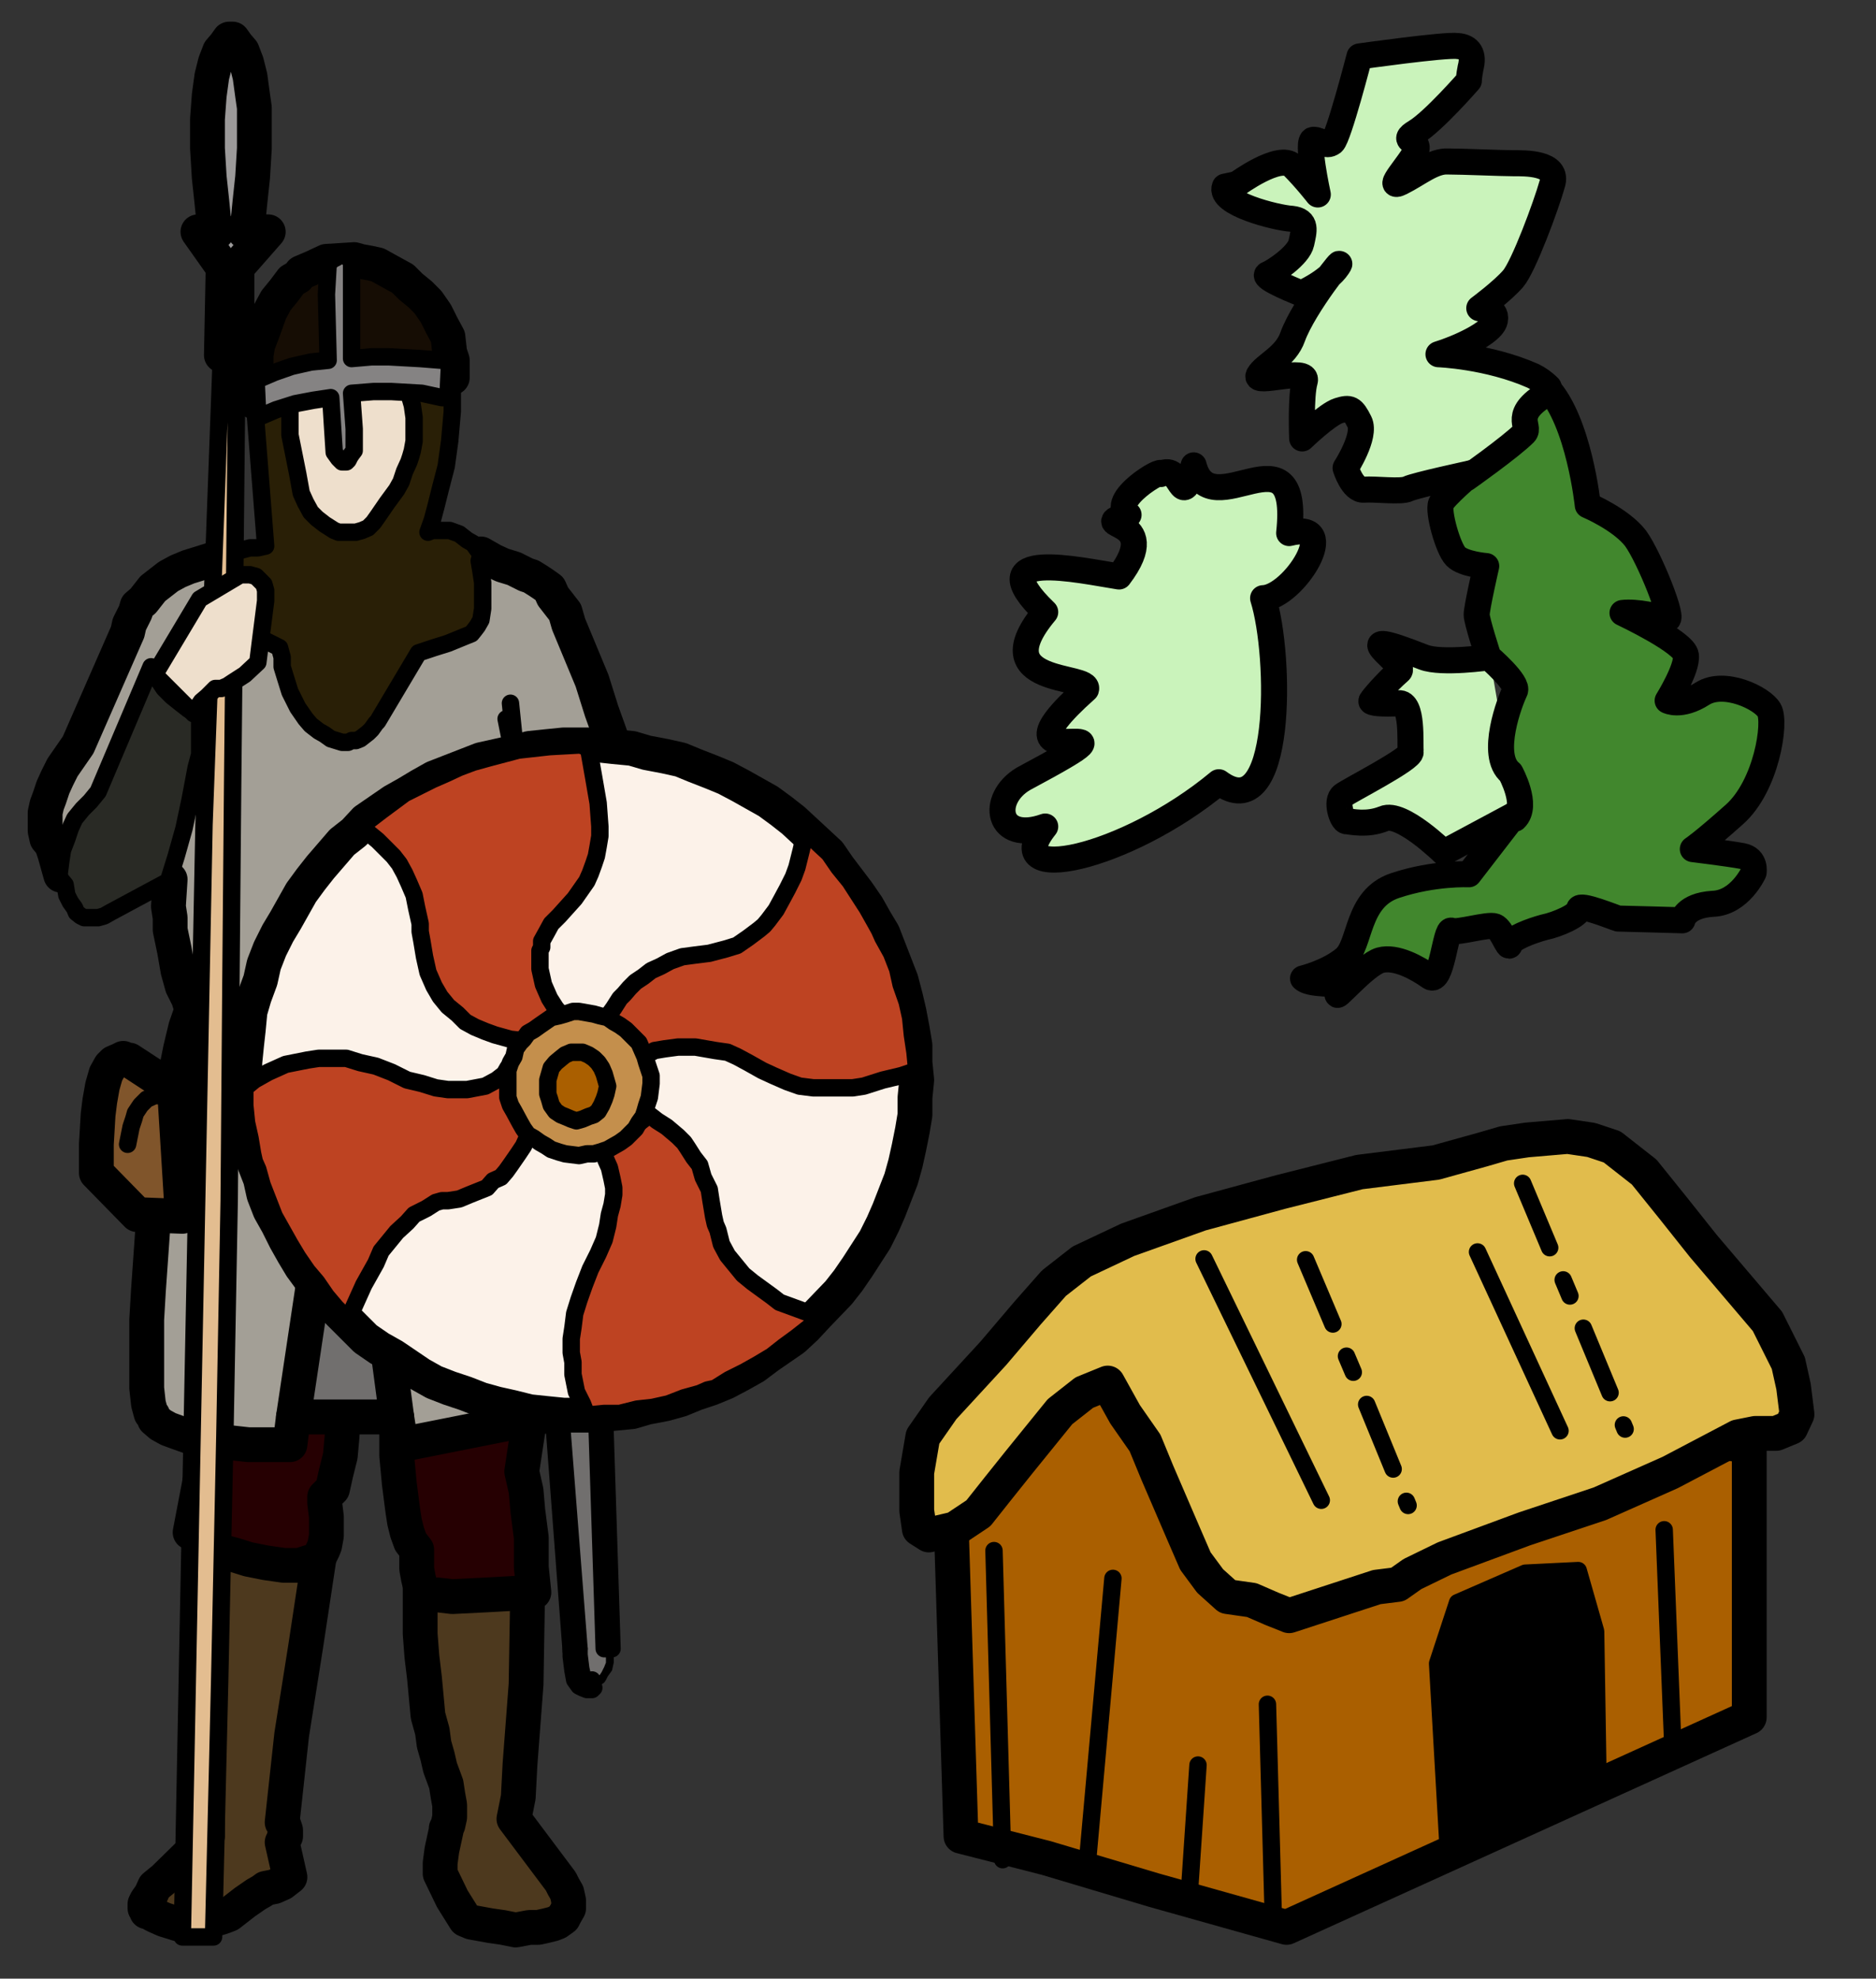 ﻿<?xml version="1.0" encoding="utf-8"?>
<!-- Generator: Adobe Illustrator 24.1.1, SVG Export Plug-In . SVG Version: 6.00 Build 0)  -->
<svg version="1.1" baseProfile="tiny" id="Layer_1" xmlns="http://www.w3.org/2000/svg" xmlns:xlink="http://www.w3.org/1999/xlink" x="0px" y="0px" viewBox="0 0 216.1 227.9" xml:space="preserve">
<rect x="0" y="0" width="216.1" height="227.9" fill="#333333" stroke="none"/>
<polygon fill="#716F6E" points="68.7,146.2 70,189.9 70.2,190.4 70.2,191.5 70,192.2 69.8,192.9 69.6,193.1 69.1,193.5 68.4,194   68,194.2 67.6,194.2 67.3,194 67.1,193.8 66.7,193.3 66.4,192.4 66.2,190.8 66.2,189.9 63.3,151.5 " />
<polygon fill="none" points="214.2,225.6 216.1,225.6 216.1,227.9 214.2,227.9 " />
<polygon fill="none" points="0,0 1.9,0 1.9,2.7 0,2.7 " />
<polygon fill="#4D391E" points="36.7,179.8 35.2,189.7 33.6,199.8 32.5,209.9 32.7,210.2 32.9,210.8 32.9,211.5 32.7,211.7   32.7,211.9 32.5,212.2 33.4,216.2 32.5,216.9 31.6,217.3 30.6,217.5 30.2,217.8 29.5,218.2 28.2,219.1 26.4,220.5 25.9,220.7   25.3,220.9 24.6,221.1 22.6,221.6 21.4,221.6 20.5,221.6 18.9,221.1 18,220.7 17.6,220.5 17.1,220.2 16.9,220.2 16.9,220   16.7,219.8 16.7,219.3 16.9,218.9 17.4,218.2 17.8,217.3 18.9,216.4 23.9,211.5 23.5,177.8 " />
<polyline fill="none" stroke="#000000" stroke-width="4.009" stroke-linecap="round" stroke-linejoin="round" stroke-miterlimit="10" points="  36.7,179.8 35.2,189.7 33.6,199.8 32.5,209.9 32.7,210.2 32.9,210.8 32.9,211.5 32.7,211.7 32.7,211.9 32.5,212.2 33.4,216.2   32.5,216.9 31.6,217.3 30.6,217.5 30.2,217.8 29.5,218.2 28.2,219.1 26.4,220.5 25.9,220.7 25.3,220.9 24.6,221.1 22.6,221.6   21.4,221.6 20.5,221.6 18.9,221.1 18,220.7 17.6,220.5 17.1,220.2 16.9,220.2 16.9,220 16.7,219.8 16.7,219.3 16.9,218.9   17.4,218.2 17.8,217.3 18.9,216.4 23.9,211.5 23.5,177.8 36.7,179.8 " />
<polygon fill="#4D391E" points="60.8,182.1 60.6,194 59.9,203.2 59.7,207 59.2,209.5 64.6,216.7 64.9,217.3 65.3,218 65.5,218.9   65.5,219.8 65.1,220.5 64.9,220.9 64.2,221.4 63.7,221.6 62.9,221.8 62,222 61,222 59.4,222.3 57.9,222 56.5,221.8 54.3,221.4   53.6,221.1 52.1,218.7 50.7,215.8 50.7,215.3 50.7,214.6 50.9,213.1 51.4,210.8 51.4,210.6 51.6,210.2 51.8,209.3 51.8,207.9   51.6,206.8 51.4,205.5 50.7,203.6 50.4,202.3 50,200.9 49.8,199.4 49.3,197.6 48.9,193.3 48.6,190.8 48.4,188.2 48.4,181.8 " />
<polyline fill="none" stroke="#000000" stroke-width="4.009" stroke-linecap="round" stroke-linejoin="round" stroke-miterlimit="10" points="  60.8,182.1 60.6,194 59.9,203.2 59.7,207 59.2,209.5 64.6,216.7 64.9,217.3 65.3,218 65.5,218.9 65.5,219.8 65.1,220.5 64.9,220.9   64.2,221.4 63.7,221.6 62.9,221.8 62,222 61,222 59.4,222.3 57.9,222 56.5,221.8 54.3,221.4 53.6,221.1 52.1,218.7 50.7,215.8   50.7,215.3 50.7,214.6 50.9,213.1 51.4,210.8 51.4,210.6 51.6,210.2 51.8,209.3 51.8,207.9 51.6,206.8 51.4,205.5 50.7,203.6   50.4,202.3 50,200.9 49.8,199.4 49.3,197.6 48.9,193.3 48.6,190.8 48.4,188.2 48.4,181.8 60.8,182.1 " />
<polygon fill="#260002" points="45.7,159.9 45.7,162.1 45.7,164.8 45.7,167.7 46,170.9 46.4,174 46.6,175.3 46.9,176.5 47.3,177.6   48,178.5 48,179.1 48,180.7 48.2,181.8 48.4,182.6 48.9,183.2 49.1,183.4 49.3,183.7 50.4,183.7 52.1,183.9 56.1,183.7 61.5,183.4   61.2,180.5 61.2,177.1 60.8,174 60.6,171.7 60.1,169.5 61.7,158.9 " />
<polyline fill="none" stroke="#000000" stroke-width="4.009" stroke-linecap="round" stroke-linejoin="round" stroke-miterlimit="10" points="  45.7,159.9 45.7,162.1 45.7,164.8 45.7,167.7 46,170.9 46.4,174 46.6,175.3 46.9,176.5 47.3,177.6 48,178.5 48,179.1 48,180.7   48.2,181.8 48.4,182.6 48.9,183.2 49.1,183.4 49.3,183.7 50.4,183.7 52.1,183.9 56.1,183.7 61.5,183.4 61.2,180.5 61.2,177.1   60.8,174 60.6,171.7 60.1,169.5 61.7,158.9 45.7,159.9 " />
<polygon fill="#260002" points="39.6,159.7 39.6,161.4 39.4,165.5 39.2,167.7 38.7,169.7 38.3,171.5 37.8,172 37.4,172.4   37.4,173.1 37.6,174.7 37.6,175.8 37.6,176.9 37.4,178 37.2,178.5 36.9,179.1 36.5,179.6 36.1,179.8 35.4,180 34.5,180.3   32.7,180.3 30.6,180 28.6,179.6 27,179.1 25.5,178.7 21.9,176.5 25.3,158.7 " />
<polyline fill="none" stroke="#000000" stroke-width="4.009" stroke-linecap="round" stroke-linejoin="round" stroke-miterlimit="10" points="  39.6,159.7 39.6,161.4 39.4,165.5 39.2,167.7 38.7,169.7 38.3,171.5 37.8,172 37.4,172.4 37.4,173.1 37.6,174.7 37.6,175.8   37.6,176.9 37.4,178 37.2,178.5 36.9,179.1 36.5,179.6 36.1,179.8 35.4,180 34.5,180.3 32.7,180.3 30.6,180 28.6,179.6 27,179.1   25.5,178.7 21.9,176.5 25.3,158.7 39.6,159.7 " />
<polygon fill="#A39F96" points="55.4,63.8 56.8,64.6 57.9,65.1 59.2,65.5 60.6,66.2 61.2,66.4 62,66.9 62.6,67.3 63.3,67.8   63.7,68.7 64.4,69.6 65.1,70.5 65.5,71.9 68.2,78.4 69.3,81.9 70.7,85.8 71.1,87.8 71.9,89.8 72.8,93.6 73,95.4 73.2,97.2 73.4,99   73.4,100.6 73.4,104.2 73,108.4 72.1,117.7 71.1,125.1 70.7,128.2 69.8,132.4 62.6,131.1 62,132.9 61.5,134.9 61,137.2 61,138.5   60.8,139.7 60.8,141 61,142.1 61.2,143.5 61.7,144.6 62.2,145.5 62.9,146.4 63.3,163 46.2,166.4 45.7,163.2 33.8,163.2 33.4,166.4   31.1,166.4 28.6,166.4 25.9,166.1 23.2,165.7 21.9,165.5 20.5,165 19.4,164.6 18.5,164.1 17.8,163.5 17.6,163 17.4,162.8   17.1,161.7 16.9,159.9 16.9,157.6 16.9,155.1 16.9,152 17.1,148.6 17.6,141.5 18,137.6 18.5,133.8 19.6,126.8 20.8,120.8   21.4,118.3 22.1,116.3 21.7,115 21,113.6 20.5,111.8 20.1,109.5 19.6,107.1 19.6,105.7 19.4,104.4 19.6,101.3 19.4,101.5 7,100.8   6.3,98.3 6.1,97.7 5.9,97.2 5.9,97 5.9,97.2 5.4,96.6 5.2,95.7 5.2,94.3 5.2,93.6 5.4,92.7 5.7,91.9 6.1,90.7 6.6,89.6 7.2,88.4   8.1,87.1 9,85.8 14.7,72.8 14.9,71.9 15.6,70.5 15.8,69.8 16.5,69.2 17.6,67.8 18.5,67.1 19.4,66.4 20.5,65.8 21.7,65.3 23,64.9   24.6,64.4 " />
<polyline fill="none" stroke="#000000" stroke-width="4.009" stroke-linecap="round" stroke-linejoin="round" stroke-miterlimit="10" points="  55.4,63.8 56.8,64.6 57.9,65.1 59.2,65.5 60.6,66.2 61.2,66.4 62,66.9 62.6,67.3 63.3,67.8 63.7,68.7 64.4,69.6 65.1,70.5   65.5,71.9 68.2,78.4 69.3,81.9 70.7,85.8 71.1,87.8 71.9,89.8 72.8,93.6 73,95.4 73.2,97.2 73.4,99 73.4,100.6 73.4,104.2 73,108.4   72.1,117.7 71.1,125.1 70.7,128.2 69.8,132.4 62.6,131.1 62,132.9 61.5,134.9 61,137.2 61,138.5 60.8,139.7 60.8,141 61,142.1   61.2,143.5 61.7,144.6 62.2,145.5 62.9,146.4 63.3,163 46.2,166.4 45.7,163.2 33.8,163.2 33.4,166.4 31.1,166.4 28.6,166.4   25.9,166.1 23.2,165.7 21.9,165.5 20.5,165 19.4,164.6 18.5,164.1 17.8,163.5 17.6,163 17.4,162.8 17.1,161.7 16.9,159.9   16.9,157.6 16.9,155.1 16.9,152 17.1,148.6 17.6,141.5 18,137.6 18.5,133.8 19.6,126.8 20.8,120.8 21.4,118.3 22.1,116.3 21.7,115   21,113.6 20.5,111.8 20.1,109.5 19.6,107.1 19.6,105.7 19.4,104.4 19.6,101.3 19.4,101.5 7,100.8 6.3,98.3 6.1,97.7 5.9,97.2   5.9,97 5.9,97.2 5.4,96.6 5.2,95.7 5.2,94.3 5.2,93.6 5.4,92.7 5.7,91.9 6.1,90.7 6.6,89.6 7.2,88.4 8.1,87.1 9,85.8 14.7,72.8   14.9,71.9 15.6,70.5 15.8,69.8 16.5,69.2 17.6,67.8 18.5,67.1 19.4,66.4 20.5,65.8 21.7,65.3 23,64.9 24.6,64.4 55.4,63.8 " />
<polygon fill="#291F06" points="52.1,43.5 52.1,47.4 51.8,50.8 51.4,53.7 50.7,56.4 50.2,58.4 49.8,59.9 49.3,61.3 49.8,61.1   50.2,61.1 50.9,61.1 51.8,61.1 52.9,61.5 53.8,62.2 54.5,62.6 55,63.3 55.4,63.8 55.2,64.6 55.4,65.8 55.6,67.1 55.6,68.5   55.6,70.1 55.4,71.4 55,72.1 54.7,72.5 54.3,73 53.8,73.2 51.6,74.1 50,74.6 48.2,75.2 43.5,83.1 43.3,83.3 42.8,84 42.4,84.4   41.5,85.1 41,85.3 40.5,85.3 40.1,85.5 39.4,85.5 38.1,85.1 37.4,84.6 36.7,84.2 35.8,83.5 35.2,82.8 34.3,81.5 33.4,79.7   32.9,78.1 32.5,76.8 32.5,75.7 32.2,74.6 30.4,73.7 24.6,64.4 25.7,64.2 26.2,64 27.3,63.5 28.8,63.1 29.7,63.1 30.6,62.9   29.3,46.3 " />
<polyline fill="none" stroke="#000000" stroke-width="2.004" stroke-linecap="round" stroke-linejoin="round" stroke-miterlimit="10" points="  52.1,43.5 52.1,47.4 51.8,50.8 51.4,53.7 50.7,56.4 50.2,58.4 49.8,59.9 49.3,61.3 49.8,61.1 50.2,61.1 50.9,61.1 51.8,61.1   52.9,61.5 53.8,62.2 54.5,62.6 55,63.3 55.4,63.8 55.2,64.6 55.4,65.8 55.6,67.1 55.6,68.5 55.6,70.1 55.4,71.4 55,72.1 54.7,72.5   54.3,73 53.8,73.2 51.6,74.1 50,74.6 48.2,75.2 43.5,83.1 43.3,83.3 42.8,84 42.4,84.4 41.5,85.1 41,85.3 40.5,85.3 40.1,85.5   39.4,85.5 38.1,85.1 37.4,84.6 36.7,84.2 35.8,83.5 35.2,82.8 34.3,81.5 33.4,79.7 32.9,78.1 32.5,76.8 32.5,75.7 32.2,74.6   30.4,73.7 24.6,64.4 25.7,64.2 26.2,64 27.3,63.5 28.8,63.1 29.7,63.1 30.6,62.9 29.3,46.3 52.1,43.5 " />
<polygon fill="#160D04" points="29.3,46.3 29.3,45.1 29.3,43.1 29.5,42 29.5,40.9 29.7,39.7 30.2,38.4 30.6,37.3 31.1,35.9   31.8,34.6 32.7,33.5 33.6,32.3 34.3,31.9 34.7,31.4 36.1,30.8 37.6,30.1 40.8,29.9 41.5,30.1 42.6,30.3 43.5,30.5 44.4,31   46.4,32.1 47.3,33 48.4,33.9 49.3,34.8 50.2,36.1 50.9,37.5 51.6,38.8 51.8,40.6 52.1,41.5 52.1,42.6 52.1,43.5 39.6,43.1 " />
<polyline fill="none" stroke="#000000" stroke-width="4.009" stroke-linecap="round" stroke-linejoin="round" stroke-miterlimit="10" points="  29.3,46.3 29.3,45.1 29.3,43.1 29.5,42 29.5,40.9 29.7,39.7 30.2,38.4 30.6,37.3 31.1,35.9 31.8,34.6 32.7,33.5 33.6,32.3   34.3,31.9 34.7,31.4 36.1,30.8 37.6,30.1 40.8,29.9 41.5,30.1 42.6,30.3 43.5,30.5 44.4,31 46.4,32.1 47.3,33 48.4,33.9 49.3,34.8   50.2,36.1 50.9,37.5 51.6,38.8 51.8,40.6 52.1,41.5 52.1,42.6 52.1,43.5 39.6,43.1 29.3,46.3 " />
<polygon stroke="#000000" stroke-width="2.004" stroke-linecap="round" stroke-linejoin="round" stroke-miterlimit="10" points="  69.1,146.2 68.2,146.4 69.6,189.9 70.5,189.9 " />
<polygon points="70.5,189.7 70.7,190.4 70.7,191.5 70.5,192.4 70,193.1 69.8,193.5 69.6,193.8 68.7,194.4 68.2,193.5 68.9,193.1   69.1,192.9 69.3,192.6 69.6,192 69.8,191.5 69.8,190.4 69.6,189.9 " />
<polygon points="69.6,189.9 70.5,189.7 70.5,189.9 " />
<polygon stroke="#000000" stroke-width="2.004" stroke-linecap="round" stroke-linejoin="round" stroke-miterlimit="10" points="  68.4,194.4 68.2,194.6 67.6,194.6 67.1,194.4 66.7,194.2 66.2,193.5 66,192.4 65.8,190.8 65.8,189.9 66.7,189.9 66.7,190.6   66.9,192.2 67.1,193.1 67.3,193.5 67.6,193.5 67.8,193.8 68,193.8 68.2,193.5 " />
<polygon points="68.7,194.4 68.4,194.4 68.2,193.5 " />
<polygon stroke="#000000" stroke-width="2.004" stroke-linecap="round" stroke-linejoin="round" stroke-miterlimit="10" points="  65.8,190.2 66.7,189.9 63.7,151.5 62.9,151.8 " />
<polygon points="66.7,189.9 65.8,190.2 65.8,189.9 " />
<polygon points="63.1,151.3 63.5,152 68.9,146.6 68.2,145.9 " />
<polygon points="62.9,151.8 62.9,151.3 63.1,151.3 63.5,152 63.7,151.5 " />
<polygon points="68.2,145.9 69.1,145.3 69.1,146.2 68.2,146.4 68.9,146.6 " />
<polygon fill="#E3BD90" points="27.3,40.6 27,70.3 26.8,90.2 26.6,113.1 26.4,138.3 25.9,165.5 25.3,193.8 24.6,223.1 21,223.1   23.5,95 25.5,40.9 " />
<polyline fill="none" stroke="#000000" stroke-width="2.004" stroke-linecap="round" stroke-linejoin="round" stroke-miterlimit="10" points="  27.3,40.6 27,70.3 26.8,90.2 26.6,113.1 26.4,138.3 25.9,165.5 25.3,193.8 24.6,223.1 21,223.1 23.5,95 25.5,40.9 27.3,40.6 " />
<polygon fill="#EEDFCC" points="33.4,45.1 33.4,46.7 33.4,48.1 33.4,50.1 33.8,52.1 34.3,54.6 34.7,56.8 35.2,57.9 35.8,59   36.5,59.7 37.4,60.4 38.5,61.1 39,61.3 39.6,61.3 41,61.3 41.7,61.1 42.4,60.8 43,60.2 43.5,59.5 44.6,57.9 45.7,56.4 46.2,55.5   46.6,54.3 47.1,53.2 47.3,52.6 47.5,51.9 47.7,50.8 47.7,49.4 47.7,48.1 47.5,46.7 47.1,45.3 46.2,44 41,43.1 " />
<polyline fill="none" stroke="#000000" stroke-width="2.004" stroke-linecap="round" stroke-linejoin="round" stroke-miterlimit="10" points="  33.4,45.1 33.4,46.7 33.4,48.1 33.4,50.1 33.8,52.1 34.3,54.6 34.7,56.8 35.2,57.9 35.8,59 36.5,59.7 37.4,60.4 38.5,61.1 39,61.3   39.6,61.3 41,61.3 41.7,61.1 42.4,60.8 43,60.2 43.5,59.5 44.6,57.9 45.7,56.4 46.2,55.5 46.6,54.3 47.1,53.2 47.3,52.6 47.5,51.9   47.7,50.8 47.7,49.4 47.7,48.1 47.5,46.7 47.1,45.3 46.2,44 41,43.1 33.4,45.1 " />
<polyline fill="none" stroke="#000000" stroke-width="2.004" stroke-linecap="round" stroke-linejoin="round" stroke-miterlimit="10" points="  58.3,82.8 58.8,85.3 59.7,91.2 59.9,92.7 60.3,94.5 61,97.7 61.5,99 62,100.4 62.4,101.5 62.9,102.2 63.7,101.9 65.8,101.5   67.3,101.3 68.9,101 70.7,100.8 72.8,100.6 " />
<polygon fill="#9C9A9A" points="25.5,40.9 25.7,30.8 22.8,26.7 25,26.7 24.6,25.2 24.4,23.2 24.1,20.4 23.9,17.1 23.9,13.7 24.1,11   24.4,8.8 24.8,7.2 25.3,5.9 25.9,5.2 26.4,4.5 26.6,4.5 26.8,4.5 27.3,5.2 27.9,5.9 28.4,7.2 28.8,8.8 29.1,11 29.3,12.4 29.3,13.7   29.3,17.1 29.1,20.4 28.8,23.2 28.6,25.2 28.2,26.7 30.9,26.7 27.3,30.8 27.3,40.6 " />
<polyline fill="none" stroke="#000000" stroke-width="4.009" stroke-linecap="round" stroke-linejoin="round" stroke-miterlimit="10" points="  25.5,40.9 25.7,30.8 22.8,26.7 25,26.7 24.6,25.2 24.4,23.2 24.1,20.4 23.9,17.1 23.9,13.7 24.1,11 24.4,8.8 24.8,7.2 25.3,5.9   25.9,5.2 26.4,4.5 26.6,4.5 26.8,4.5 27.3,5.2 27.9,5.9 28.4,7.2 28.8,8.8 29.1,11 29.3,12.4 29.3,13.7 29.3,17.1 29.1,20.4   28.8,23.2 28.6,25.2 28.2,26.7 30.9,26.7 27.3,30.8 27.3,40.6 25.5,40.9 " />
<line fill="none" stroke="#000000" stroke-width="4.009" stroke-linecap="round" stroke-linejoin="round" stroke-miterlimit="10" x1="63.3" y1="103.3" x2="62.9" y2="131.1" />
<polyline fill="none" stroke="#000000" stroke-width="2.004" stroke-linecap="round" stroke-linejoin="round" stroke-miterlimit="10" points="  58.8,81 59.2,84.9 60.1,93.6 60.3,98.6 60.6,102.8 60.6,106.4 60.3,107.5 60.1,108.4 59,110 58.5,111.1 58.3,112 58.8,112.2   59.2,112.7 59.7,113.4 60.8,114.8 61.2,115.9 61.5,117 62,120.1 62.4,123.9 62.9,128.9 " />
<polygon fill="#80552B" points="20.1,125.5 14.9,122.1 14.5,122.1 14.2,121.9 13.8,122.1 13.1,122.4 12.7,122.8 12.2,123.7   11.8,125.1 11.5,126.8 11.3,128.4 11.1,131.8 11.1,135.1 15.8,139.9 21,140.1 " />
<polyline fill="none" stroke="#000000" stroke-width="4.009" stroke-linecap="round" stroke-linejoin="round" stroke-miterlimit="10" points="  20.1,125.5 14.9,122.1 14.5,122.1 14.2,121.9 13.8,122.1 13.1,122.4 12.7,122.8 12.2,123.7 11.8,125.1 11.5,126.8 11.3,128.4   11.1,131.8 11.1,135.1 15.8,139.9 21,140.1 20.1,125.5 " />
<polyline fill="none" stroke="#000000" stroke-width="2.004" stroke-linecap="round" stroke-linejoin="round" stroke-miterlimit="10" points="  18.9,126.2 18.3,126.2 17.8,126.2 16.9,126.6 16.7,126.8 16.2,127.3 15.6,128.2 15.4,128.9 15.1,129.8 14.7,131.8 " />
<polygon fill="#292A25" points="6.8,100.8 7,99.2 7.2,97.9 7.7,96.6 8.1,95.4 8.6,94.3 9.5,93.2 10.4,92.3 11.3,91.2 17.4,76.8   17.8,77.7 18.3,78.4 18.9,79.3 19.8,80.2 20.8,81 21.7,81.7 22.6,82.2 22.8,82.2 23,82.4 23,82.6 23,83.1 23,85.3 23,86.9   22.6,88.4 21.9,92.1 21.2,95.4 20.3,98.6 19.4,101.5 12.7,105.1 12,105.5 11.3,105.7 10.6,105.7 9.7,105.7 9.3,105.5 8.8,105.1   8.6,104.6 8.1,103.9 7.7,103.1 7.5,101.9 7,101.3 " />
<polyline fill="none" stroke="#000000" stroke-width="2.004" stroke-linecap="round" stroke-linejoin="round" stroke-miterlimit="10" points="  6.8,100.8 7,99.2 7.2,97.9 7.7,96.6 8.1,95.4 8.6,94.3 9.5,93.2 10.4,92.3 11.3,91.2 17.4,76.8 17.8,77.7 18.3,78.4 18.9,79.3   19.8,80.2 20.8,81 21.7,81.7 22.6,82.2 22.8,82.2 23,82.4 23,82.6 23,83.1 23,85.3 23,86.9 22.6,88.4 21.9,92.1 21.2,95.4   20.3,98.6 19.4,101.5 12.7,105.1 12,105.5 11.3,105.7 10.6,105.7 9.7,105.7 9.3,105.5 8.8,105.1 8.6,104.6 8.1,103.9 7.7,103.1   7.5,101.9 7,101.3 6.8,100.8 " />
<polygon fill="#716F6E" points="45.7,163.2 40.1,121.2 33.8,163.2 41,163.2 " />
<polyline fill="none" stroke="#000000" stroke-width="4.009" stroke-linecap="round" stroke-linejoin="round" stroke-miterlimit="10" points="  45.7,163.2 40.1,121.2 33.8,163.2 41,163.2 45.7,163.2 " />
<polygon fill="#858383" points="29.7,48.1 29.5,43.8 31.6,42.9 33.6,42.2 35.8,41.7 37.8,41.5 37.6,33.9 37.8,30.5 37.6,30.1   38.1,30.1 38.3,29.9 38.7,29.7 39.2,29.4 39.6,29.4 40.1,29.7 40.8,29.9 40.5,30.1 40.5,41.3 42.8,41.1 44.8,41.1 48.4,41.3   50.9,41.5 51.8,41.5 51.6,45.8 50.9,45.8 48.6,45.3 45.1,45.1 43,45.1 40.5,45.3 40.8,49.4 40.8,51.9 40.5,52.3 40.3,52.6 40.1,53   39.9,53.2 39.4,53.2 39,52.8 38.5,52.1 38.3,49 38.1,45.8 36.1,46.1 34,46.5 31.8,47.2 " />
<polyline fill="none" stroke="#000000" stroke-width="2.004" stroke-linecap="round" stroke-linejoin="round" stroke-miterlimit="10" points="  29.7,48.1 29.5,43.8 31.6,42.9 33.6,42.2 35.8,41.7 37.8,41.5 37.6,33.9 37.8,30.5 37.6,30.1 38.1,30.1 38.3,29.9 38.7,29.7   39.2,29.4 39.6,29.4 40.1,29.7 40.8,29.9 40.5,30.1 40.5,41.3 42.8,41.1 44.8,41.1 48.4,41.3 50.9,41.5 51.8,41.5 51.6,45.8   50.9,45.8 48.6,45.3 45.1,45.1 43,45.1 40.5,45.3 40.8,49.4 40.8,51.9 40.5,52.3 40.3,52.6 40.1,53 39.9,53.2 39.4,53.2 39,52.8   38.5,52.1 38.3,49 38.1,45.8 36.1,46.1 34,46.5 31.8,47.2 29.7,48.1 " />
<polygon fill="#EEDFCC" points="17.8,77.7 23,69 27.7,66.2 28.4,66.2 28.8,66.2 29.5,66.4 30,66.9 30.4,67.3 30.6,68 30.6,68.5   30.6,69.2 30,73.9 29.7,76.3 28.2,77.7 26.8,78.6 26.2,79 25.5,79.3 24.8,79.3 24.4,79.7 23.9,80.2 23.2,80.8 22.6,81.7 22.3,82.2   " />
<polyline fill="none" stroke="#000000" stroke-width="2.004" stroke-linecap="round" stroke-linejoin="round" stroke-miterlimit="10" points="  17.8,77.7 23,69 27.7,66.2 28.4,66.2 28.8,66.2 29.5,66.4 30,66.9 30.4,67.3 30.6,68 30.6,68.5 30.6,69.2 30,73.9 29.7,76.3   28.2,77.7 26.8,78.6 26.2,79 25.5,79.3 24.8,79.3 24.4,79.7 23.9,80.2 23.2,80.8 22.6,81.7 22.3,82.2 17.8,77.7 " />
<polygon fill="#FCF2E9" points="28.2,124.4 28.2,122.4 28.4,120.4 28.6,118.6 28.8,116.5 29.3,114.8 30,112.9 30.4,111.1   31.1,109.3 32,107.5 32.9,106 34.7,102.8 35.8,101.3 36.9,99.9 39.4,97 40.8,95.9 42.1,94.5 45.3,92.3 46.9,91.4 48.4,90.5 50,89.6   51.8,88.9 53.6,88.2 55.4,87.5 57.2,87.1 59,86.7 61,86.2 62.9,86 64.9,85.8 66.9,85.8 68.9,85.8 70.7,86 72.8,86.2 74.5,86.7   76.6,87.1 78.4,87.5 80.1,88.2 81.9,88.9 83.6,89.6 85.3,90.5 88.5,92.3 90,93.4 91.4,94.5 94.1,97 95.5,98.3 96.6,99.9 98.8,102.8   99.9,104.4 100.8,106 101.7,107.5 102.4,109.3 103.1,111.1 103.8,112.9 104.3,114.8 104.7,116.5 105.1,118.6 105.4,120.4   105.4,122.4 105.6,124.4 105.4,126.4 105.4,128.4 105.1,130.2 104.7,132.2 104.3,134 103.8,135.8 103.1,137.6 102.4,139.4   101.7,141 100.8,142.8 98.8,145.9 97.7,147.5 96.6,148.9 94.1,151.5 92.8,152.9 91.4,154.2 88.5,156.2 86.9,157.4 85.3,158.3   83.6,159.2 81.9,159.9 80.1,160.5 78.4,161.2 76.6,161.7 74.5,162.1 72.8,162.6 70.7,162.8 68.9,163 66.9,163 64.9,163 62.9,162.8   61,162.6 59,162.1 57.2,161.7 55.4,161.2 53.6,160.5 51.8,159.9 50,159.2 48.4,158.3 45.3,156.2 43.7,155.3 42.1,154.2 39.4,151.5   38.3,150.4 36.9,148.9 34.7,145.9 33.8,144.4 32.9,142.8 32,141 31.1,139.4 30.4,137.6 30,135.8 29.3,134 28.8,132.2 28.6,130.2   28.4,128.4 28.2,126.4 " />
<polyline fill="none" stroke="#000000" stroke-width="4.009" stroke-linecap="round" stroke-linejoin="round" stroke-miterlimit="10" points="  28.2,124.4 28.2,122.4 28.4,120.4 28.6,118.6 28.8,116.5 29.3,114.8 30,112.9 30.4,111.1 31.1,109.3 32,107.5 32.9,106 34.7,102.8   35.8,101.3 36.9,99.9 39.4,97 40.8,95.9 42.1,94.5 45.3,92.3 46.9,91.4 48.4,90.5 50,89.6 51.8,88.9 53.6,88.2 55.4,87.5 57.2,87.1   59,86.7 61,86.2 62.9,86 64.9,85.8 66.9,85.8 68.9,85.8 70.7,86 72.8,86.2 74.5,86.7 76.6,87.1 78.4,87.5 80.1,88.2 81.9,88.9   83.6,89.6 85.3,90.5 88.5,92.3 90,93.4 91.4,94.5 94.1,97 95.5,98.3 96.6,99.9 98.8,102.8 99.9,104.4 100.8,106 101.7,107.5   102.4,109.3 103.1,111.1 103.8,112.9 104.3,114.8 104.7,116.5 105.1,118.6 105.4,120.4 105.4,122.4 105.6,124.4 105.4,126.4   105.4,128.4 105.1,130.2 104.7,132.2 104.3,134 103.8,135.8 103.1,137.6 102.4,139.4 101.7,141 100.8,142.8 98.8,145.9 97.7,147.5   96.6,148.9 94.1,151.5 92.8,152.9 91.4,154.2 88.5,156.2 86.9,157.4 85.3,158.3 83.6,159.2 81.9,159.9 80.1,160.5 78.4,161.2   76.6,161.7 74.5,162.1 72.8,162.6 70.7,162.8 68.9,163 66.9,163 64.9,163 62.9,162.8 61,162.6 59,162.1 57.2,161.7 55.4,161.2   53.6,160.5 51.8,159.9 50,159.2 48.4,158.3 45.3,156.2 43.7,155.3 42.1,154.2 39.4,151.5 38.3,150.4 36.9,148.9 34.7,145.9   33.8,144.4 32.9,142.8 32,141 31.1,139.4 30.4,137.6 30,135.8 29.3,134 28.8,132.2 28.6,130.2 28.4,128.4 28.2,126.4 28.2,124.4 " />
<polygon fill="#BE4322" points="70.2,117.2 70.2,116.8 70.7,116.1 71.4,115 71.9,114.5 72.5,113.8 73.2,113.1 74.1,112.5 75,111.8   76.1,111.3 77.2,110.7 78.6,110.2 80.1,110 81.7,109.8 83.6,109.3 84.9,108.9 86.2,108 87.4,107.1 88,106.6 88.5,106 89.4,104.8   90,103.7 90.7,102.4 91.4,101 91.8,99.9 92.3,97.9 92.8,95.7 94.1,97 95.5,98.3 96.6,99.9 97.9,101.5 99.9,104.6 100.8,106.2   101.3,107.1 101.7,108 102.7,109.8 103.4,111.6 103.8,113.4 104.5,115.4 104.9,117.2 105.1,119.2 105.4,121.2 105.6,123.3   103.8,123.9 101.7,124.4 99.5,125.1 98.2,125.3 96.6,125.3 95.2,125.3 93.7,125.3 92.1,125.1 90.7,124.6 89.1,123.9 87.8,123.3   86.2,122.4 84.9,121.7 83.8,121.2 82.4,121 80.1,120.6 78.1,120.6 76.6,120.8 75.4,121 74.5,121.5 " />
<polyline fill="none" stroke="#000000" stroke-width="2.004" stroke-linecap="round" stroke-linejoin="round" stroke-miterlimit="10" points="  70.2,117.2 70.2,116.8 70.7,116.1 71.4,115 71.9,114.5 72.5,113.8 73.2,113.1 74.1,112.5 75,111.8 76.1,111.3 77.2,110.7   78.6,110.2 80.1,110 81.7,109.8 83.6,109.3 84.9,108.9 86.2,108 87.4,107.1 88,106.6 88.5,106 89.4,104.8 90,103.7 90.7,102.4   91.4,101 91.8,99.9 92.3,97.9 92.8,95.7 94.1,97 95.5,98.3 96.6,99.9 97.9,101.5 99.9,104.6 100.8,106.2 101.3,107.1 101.7,108   102.7,109.8 103.4,111.6 103.8,113.4 104.5,115.4 104.9,117.2 105.1,119.2 105.4,121.2 105.6,123.3 103.8,123.9 101.7,124.4   99.5,125.1 98.2,125.3 96.6,125.3 95.2,125.3 93.7,125.3 92.1,125.1 90.7,124.6 89.1,123.9 87.8,123.3 86.2,122.4 84.9,121.7   83.8,121.2 82.4,121 80.1,120.6 78.1,120.6 76.6,120.8 75.4,121 74.5,121.5 70.2,117.2 " />
<polygon fill="#BE4322" points="74.8,128.4 75.7,129.1 76.8,129.8 78.1,130.9 78.8,131.6 79.2,132.2 79.9,133.3 80.6,134.2   81,135.6 81.7,137 81.9,138.3 82.2,140.1 82.4,141 82.7,141.7 83.1,143.3 83.8,144.6 84.7,145.7 85.6,146.8 86.7,147.7 88.9,149.3   89.8,150 90.9,150.4 92.8,151.1 94.6,151.5 93.2,152.9 91.8,154 90.3,155.1 88.9,156.2 87.4,157.1 85.8,158 84,158.9 82.4,159.9   81.5,160.1 80.6,160.5 78.8,161 77,161.7 75.2,162.1 73.4,162.3 71.4,162.8 69.6,162.8 67.6,163 67.1,161.7 66.4,160.3 66,158.3   66,156.9 65.8,155.8 65.8,154.2 66,152.9 66.2,151.3 66.7,149.7 67.3,148 68,146.2 68.9,144.4 69.6,142.8 70,141.2 70.2,139.9   70.5,138.8 70.7,137.6 70.7,136.8 70.5,135.8 70.2,134.5 69.8,133.6 69.6,132.9 69.3,132.7 " />
<polyline fill="none" stroke="#000000" stroke-width="2.004" stroke-linecap="round" stroke-linejoin="round" stroke-miterlimit="10" points="  74.8,128.4 75.7,129.1 76.8,129.8 78.1,130.9 78.8,131.6 79.2,132.2 79.9,133.3 80.6,134.2 81,135.6 81.7,137 81.9,138.3   82.2,140.1 82.4,141 82.7,141.7 83.1,143.3 83.8,144.6 84.7,145.7 85.6,146.8 86.7,147.7 88.9,149.3 89.8,150 90.9,150.4   92.8,151.1 94.6,151.5 93.2,152.9 91.8,154 90.3,155.1 88.9,156.2 87.4,157.1 85.8,158 84,158.9 82.4,159.9 81.5,160.1 80.6,160.5   78.8,161 77,161.7 75.2,162.1 73.4,162.3 71.4,162.8 69.6,162.8 67.6,163 67.1,161.7 66.4,160.3 66,158.3 66,156.9 65.8,155.8   65.8,154.2 66,152.9 66.2,151.3 66.7,149.7 67.3,148 68,146.2 68.9,144.4 69.6,142.8 70,141.2 70.2,139.9 70.5,138.8 70.7,137.6   70.7,136.8 70.5,135.8 70.2,134.5 69.8,133.6 69.6,132.9 69.3,132.7 74.8,128.4 " />
<polygon fill="#BE4322" points="58.8,122.8 58.5,123 58.1,123.7 57.2,124.4 55.9,125.1 53.8,125.5 52.7,125.5 51.6,125.5   50.2,125.3 48.6,124.8 46.9,124.4 45.1,123.5 43.3,122.8 41.5,122.4 39.9,121.9 38.3,121.9 36.7,121.9 35.4,122.1 32.9,122.6   30.9,123.5 29.3,124.4 28.2,125.3 28.2,127.3 28.4,129.3 28.8,131.1 29.1,132.9 29.3,133.8 29.7,134.7 30.2,136.5 30.9,138.3   31.6,140.1 32.5,141.7 33.4,143.3 34.3,144.8 35.4,146.4 36.5,147.7 37.6,149.3 38.7,150.6 40.1,152 41,150 41.9,148 43.3,145.5   43.9,144.1 44.8,143 45.7,141.9 46.9,140.8 47.7,139.9 49.1,139.2 50.2,138.5 50.9,138.3 51.6,138.3 52.9,138.1 54.1,137.6   56.1,136.8 56.8,136 57.7,135.6 58.3,134.9 58.8,134.2 59.7,132.9 60.3,132 60.8,130.9 " />
<polyline fill="none" stroke="#000000" stroke-width="2.004" stroke-linecap="round" stroke-linejoin="round" stroke-miterlimit="10" points="  58.8,122.8 58.5,123 58.1,123.7 57.2,124.4 55.9,125.1 53.8,125.5 52.7,125.5 51.6,125.5 50.2,125.3 48.6,124.8 46.9,124.4   45.1,123.5 43.3,122.8 41.5,122.4 39.9,121.9 38.3,121.9 36.7,121.9 35.4,122.1 32.9,122.6 30.9,123.5 29.3,124.4 28.2,125.3   28.2,127.3 28.4,129.3 28.8,131.1 29.1,132.9 29.3,133.8 29.7,134.7 30.2,136.5 30.9,138.3 31.6,140.1 32.5,141.7 33.4,143.3   34.3,144.8 35.4,146.4 36.5,147.7 37.6,149.3 38.7,150.6 40.1,152 41,150 41.9,148 43.3,145.5 43.9,144.1 44.8,143 45.7,141.9   46.9,140.8 47.7,139.9 49.1,139.2 50.2,138.5 50.9,138.3 51.6,138.3 52.9,138.1 54.1,137.6 56.1,136.8 56.8,136 57.7,135.6   58.3,134.9 58.8,134.2 59.7,132.9 60.3,132 60.8,130.9 58.8,122.8 " />
<polygon fill="#BE4322" points="64.9,117.2 64,116.1 63.3,115 62.6,113.4 62.4,112.5 62.2,111.6 62.2,110.4 62.2,109.5 62.4,109.1   62.4,108.4 62.9,107.5 63.5,106.4 64.4,105.5 66.2,103.5 67.6,101.5 68,100.6 68.4,99.5 68.7,98.6 68.9,97.5 69.1,96.3 69.1,95.2   68.9,92.5 68.4,89.6 67.8,86.2 66.9,85.8 63.3,86 59.7,86.4 56.3,87.3 54.5,87.8 52.9,88.4 51.4,89.1 49.8,89.8 46.6,91.4   43.9,93.4 41.3,95.4 41.5,95.7 42.4,95.9 43.5,96.8 43.9,97.2 44.6,97.9 45.3,98.6 46,99.5 46.6,100.6 47.1,101.7 47.7,103.1   48,104.6 48.4,106.4 48.4,107.3 48.6,108.4 48.9,110.2 49.3,112 50,113.6 50.7,114.8 51.6,115.9 52.7,116.8 53.6,117.7 54.7,118.3   55.9,118.8 57,119.2 58.8,119.7 60.6,119.9 " />
<polyline fill="none" stroke="#000000" stroke-width="2.004" stroke-linecap="round" stroke-linejoin="round" stroke-miterlimit="10" points="  64.9,117.2 64,116.1 63.3,115 62.6,113.4 62.4,112.5 62.2,111.6 62.2,110.4 62.2,109.5 62.4,109.1 62.4,108.4 62.9,107.5   63.5,106.4 64.4,105.5 66.2,103.5 67.6,101.5 68,100.6 68.4,99.5 68.7,98.6 68.9,97.5 69.1,96.3 69.1,95.2 68.9,92.5 68.4,89.6   67.8,86.2 66.9,85.8 63.3,86 59.7,86.4 56.3,87.3 54.5,87.8 52.9,88.4 51.4,89.1 49.8,89.8 46.6,91.4 43.9,93.4 41.3,95.4   41.5,95.7 42.4,95.9 43.5,96.8 43.9,97.2 44.6,97.9 45.3,98.6 46,99.5 46.6,100.6 47.1,101.7 47.7,103.1 48,104.6 48.4,106.4   48.4,107.3 48.6,108.4 48.9,110.2 49.3,112 50,113.6 50.7,114.8 51.6,115.9 52.7,116.8 53.6,117.7 54.7,118.3 55.9,118.8 57,119.2   58.8,119.7 60.6,119.9 64.9,117.2 " />
<polygon fill="#C48F4C" points="58.5,124.8 58.5,123.3 58.8,122.4 59.2,121.7 59.4,120.8 59.9,120.1 60.3,119.7 60.8,119   61.5,118.6 62.2,118.1 63.5,117.2 64.4,117 65.1,116.8 66,116.5 66.7,116.5 68.4,116.8 69.1,117 70,117.2 70.7,117.7 71.4,118.1   72.1,118.6 72.5,119 73.2,119.7 73.6,120.1 74.3,121.7 74.5,122.4 74.8,123.3 75,123.9 75,124.8 74.8,126.4 74.5,127.3 74.3,128   74.1,128.6 73.6,129.3 73.2,130 72.5,130.7 72.1,131.1 71.4,131.6 70,132.4 69.1,132.7 68.4,132.9 67.6,132.9 66.7,133.1   65.1,132.9 64.4,132.7 63.5,132.4 62.9,132 62.2,131.6 61.5,131.1 60.8,130.7 60.3,130 59.9,129.3 59.2,128 58.8,127.3 58.5,126.4   58.5,125.7 " />
<polyline fill="none" stroke="#000000" stroke-width="2.004" stroke-linecap="round" stroke-linejoin="round" stroke-miterlimit="10" points="  58.5,124.8 58.5,123.3 58.8,122.4 59.2,121.7 59.4,120.8 59.9,120.1 60.3,119.7 60.8,119 61.5,118.6 62.2,118.1 63.5,117.2   64.4,117 65.1,116.8 66,116.5 66.7,116.5 68.4,116.8 69.1,117 70,117.2 70.7,117.7 71.4,118.1 72.1,118.6 72.5,119 73.2,119.7   73.6,120.1 74.3,121.7 74.5,122.4 74.8,123.3 75,123.9 75,124.8 74.8,126.4 74.5,127.3 74.3,128 74.1,128.6 73.6,129.3 73.2,130   72.5,130.7 72.1,131.1 71.4,131.6 70,132.4 69.1,132.7 68.4,132.9 67.6,132.9 66.7,133.1 65.1,132.9 64.4,132.7 63.5,132.4   62.9,132 62.2,131.6 61.5,131.1 60.8,130.7 60.3,130 59.9,129.3 59.2,128 58.8,127.3 58.5,126.4 58.5,125.7 58.5,124.8 " />
<polygon fill="#AA5F00" points="63.1,125.1 63.1,124.4 63.3,123.7 63.5,123 64,122.4 64.6,121.9 65.1,121.5 65.8,121.2 66.4,121.2   67.1,121.2 67.8,121.5 68.4,121.9 68.9,122.4 69.3,123 69.6,123.7 69.8,124.4 70,125.1 69.8,126 69.6,126.6 69.3,127.3 68.9,128   68.4,128.4 67.8,128.6 67.1,128.9 66.4,129.1 65.8,128.9 65.1,128.6 64.6,128.4 64,128 63.5,127.3 63.3,126.6 63.1,126 " />
<polyline fill="none" stroke="#000000" stroke-width="2.004" stroke-linecap="round" stroke-linejoin="round" stroke-miterlimit="10" points="  63.1,125.1 63.1,124.4 63.3,123.7 63.5,123 64,122.4 64.6,121.9 65.1,121.5 65.8,121.2 66.4,121.2 67.1,121.2 67.8,121.5   68.4,121.9 68.9,122.4 69.3,123 69.6,123.7 69.8,124.4 70,125.1 69.8,126 69.6,126.6 69.3,127.3 68.9,128 68.4,128.4 67.8,128.6   67.1,128.9 66.4,129.1 65.8,128.9 65.1,128.6 64.6,128.4 64,128 63.5,127.3 63.3,126.6 63.1,126 63.1,125.1 " />
<polygon fill="#AA5F00" points="124.5,154.5 109.6,176.5 110.7,211.5 120.5,214 132.9,217.7 148.2,222 201.5,197.8 201.5,166.6 " />
<polyline fill="none" stroke="#000000" stroke-width="4.009" stroke-linecap="round" stroke-linejoin="round" stroke-miterlimit="10" points="  124.5,154.5 109.6,176.5 110.7,211.5 120.5,214 132.9,217.7 148.2,222 201.5,197.8 201.5,166.6 124.5,154.5 " />
<polygon fill="#E1BC4C" points="127.6,159.7 126.2,159.7 124.9,160.5 123.5,161.5 122.1,162.7 119.8,165.2 117.4,168.5 115,171.4   113.7,172.9 112.7,174.4 111.3,175.4 110,176.2 109.3,176.6 108.6,176.6 107,176.9 106.3,176.6 105.9,176.2 105.6,175.1   105.6,174.1 105.6,171.4 105.6,169.6 105.6,167.4 106.3,165.5 107.3,163.7 108.6,162.3 110,160.8 111.3,158.9 114.7,156   115.7,154.9 116.8,153.5 118.8,151.3 121.4,147.9 122.8,146.8 124.6,145.4 126.9,144.3 129.9,142.8 134,141.4 138.3,139.9   142.8,138.4 147.5,137.3 152.2,136.2 156.6,135.1 165.4,133.9 167.1,133.6 168.5,133.2 170.8,132.5 173.2,131.7 174.6,131.4   175.9,131.4 181,131.4 183.3,131.4 184.6,131.7 185.7,132.1 186.7,132.9 187.7,133.6 189.4,135.1 191.1,136.9 192.7,139.1   196.2,143.9 200.2,148.3 201.9,150.5 203.6,152.3 204.9,154.9 206,157.1 206.3,158.5 206.6,159.7 207,161.2 207,163 206.6,163.7   206.6,164.2 206.3,164.5 205.7,164.9 204.6,165.2 202.2,165.2 201.2,165.5 200.2,166 195.9,167.8 192.4,169.6 188.7,171.4   184.3,173.3 179.6,174.7 175.6,176.2 171.2,177.7 166.4,179.5 164.4,180.6 162.7,181.3 161.6,182.1 161,182.5 160,182.5   158.6,182.9 148.5,186.1 147.5,186.1 146.5,185.4 145.5,184.7 144.2,184.3 143.5,184.3 142.8,184.3 141.4,184 140.4,183.3   139.4,182.1 138,179.9 136.4,176.9 135,172.9 133.7,169.6 132.6,167.8 131.9,166.3 130.9,164.5 129.6,163 " />
<polyline fill="none" stroke="#000000" stroke-width="4.009" stroke-linecap="round" stroke-linejoin="round" stroke-miterlimit="10" points="  127.6,159.3 124.9,160.4 122.1,162.6 117.4,168.4 115,171.4 112.7,174.3 110,176.1 107,176.8 105.9,176.1 105.6,174 105.6,169.6   106.3,165.5 108.6,162.2 114.4,155.9 118.4,151.2 121.4,147.8 124.6,145.3 129.9,142.8 138.3,139.8 147.5,137.3 156.6,135   165.4,133.9 170.8,132.4 173.2,131.7 175.9,131.3 180.6,130.9 183.3,131.3 185.7,132.1 189.4,135 192.7,139.1 196.2,143.5   203.6,152.2 206,157 206.6,159.7 207,162.9 206.3,164.4 204.6,165.1 202.2,165.1 200.2,165.5 192.4,169.6 184.3,173.2 175.6,176.1   166.4,179.5 162.7,181.3 161,182.5 158.6,182.8 148.5,186.1 146.5,185.3 144.2,184.3 141.4,183.9 139.4,182.1 137.7,179.8   136.4,176.8 133.3,169.6 131.9,166.2 129.6,162.9 127.6,159.3 " />
<line fill="none" stroke="#000000" stroke-width="2.004" stroke-linecap="round" stroke-linejoin="round" stroke-miterlimit="10" x1="146" y1="196.3" x2="146.7" y2="221.8" />
<line fill="none" stroke="#000000" stroke-width="2.004" stroke-linecap="round" stroke-linejoin="round" stroke-miterlimit="10" x1="114.5" y1="178.6" x2="115.5" y2="214.2" />
<line fill="none" stroke="#000000" stroke-width="2.004" stroke-linecap="round" stroke-linejoin="round" stroke-miterlimit="10" x1="128.2" y1="181.8" x2="125.2" y2="215.2" />
<line fill="none" stroke="#000000" stroke-width="2.004" stroke-linecap="round" stroke-linejoin="round" stroke-miterlimit="10" x1="138" y1="203.3" x2="137" y2="218.1" />
<polygon points="166.9,214.3 165.6,191.6 167.9,184.6 175.7,181.2 181.8,180.9 183.8,187.9 184.1,206.6 " />
<line fill="none" stroke="#000000" stroke-width="2.004" stroke-linecap="round" stroke-linejoin="round" stroke-miterlimit="10" x1="191.7" y1="176.2" x2="192.7" y2="201.2" />
<line fill="none" stroke="#000000" stroke-width="2.004" stroke-linecap="round" stroke-linejoin="round" stroke-miterlimit="10" x1="138.7" y1="145" x2="152.2" y2="172.8" />
<polyline fill="none" stroke="#000000" stroke-width="2.004" stroke-linecap="round" stroke-linejoin="round" stroke-miterlimit="10" stroke-dasharray="8.039,4.02,2.01,4.02" points="  150.4,145.1 156.5,159.5 162.2,173.4 " />
<line fill="none" stroke="#000000" stroke-width="2.004" stroke-linecap="round" stroke-linejoin="round" stroke-miterlimit="10" x1="170.2" y1="144.2" x2="179.7" y2="164.8" />
<polyline fill="none" stroke="#000000" stroke-width="2.004" stroke-linecap="round" stroke-linejoin="round" stroke-miterlimit="10" points="  166.9,214.3 165.6,191.6 167.9,184.6 175.7,181.2 181.8,180.9 183.8,187.9 184.1,206.6 166.9,214.3 " />
<polyline fill="none" stroke="#000000" stroke-width="2.004" stroke-linecap="round" stroke-linejoin="round" stroke-miterlimit="10" stroke-dasharray="8.039,4.02,2.01,4.02" points="  175.4,136.3 181.4,150.6 187.2,164.6 " />
<path fill="#CAF3BB" stroke="#000000" stroke-width="3" stroke-linecap="round" stroke-linejoin="round" stroke-miterlimit="10" d="  M174.7,93.7l-8.4,4.5c0,0-4.9-4.8-6.9-3.9c-2,0.8-3.8,0.3-4.3,0.3s-1.3-2.4-0.4-3c0.8-0.6,7.9-4.2,7.8-5c-0.1-0.9,0.3-5.8-1.4-5.6  c-1.7,0.1-3.4,0-3.1-0.3c0.1-0.2,1.6-2,3.2-3.4c0.9-0.8-7.1-5.5,2.8-1.6c2.1,0.8,7.6,0,7.6,0" />
<path fill="#CAF3BB" stroke="#000000" stroke-width="3" stroke-linecap="round" stroke-linejoin="round" stroke-miterlimit="10" d="  M178.4,44.6c-0.6-0.6-1.2-1-1.8-1.3c-5.2-2.3-10.9-2.5-10.9-2.5c2-0.6,6.2-2.4,6.5-3.9s-1.8-1.4-1.8-1.4s2.7-2,3.9-3.4  c1.2-1.4,3.8-8.4,4.5-10.9c0.8-2.5-3.2-2.4-4.5-2.4s-5.8-0.2-7.5-0.2c-1.7-0.1-3.4,1.4-5.4,2.4s1.1-2.2,1.7-3.6s-2-1,0-2.2  s6.1-5.9,6.1-5.9s0-0.5,0.2-1.5c0.4-1.5-0.1-2.4-1.5-2.5c-1.4-0.2-11.3,1.2-11.3,1.2s-2.4,9.3-3.1,9.9c-0.8,0.6-1.3-0.3-2.2-0.3  c-0.9-0.1,0.5,6.3,0.5,6.3s-1.4-1.8-2.9-3.3s-6.4,2.1-6.4,2.1l-1.4,0.3c-0.8,1.9,5.9,3.6,7.7,3.7c1.8,0.2,1.4,1.4,1.1,2.8  c-0.3,1.4-3.1,3.3-3.9,3.6c-0.7,0.4,3.9,2.2,3.9,2.2s3-1.3,4.2-3.1c1.2-1.8-3.9,4.5-5.2,8.1c-0.8,2.3-3.2,3.2-3.9,4.4s5.8-1,5.3,0.7  c-0.5,1.7-0.3,6.6-0.3,6.6s2.9-2.8,4.2-3.2c1.3-0.4,1.6-0.3,2.4,1.3c0.8,1.6-1.6,5.3-1.6,5.3s0.8,2.6,2.1,2.5  c1.4-0.1,4.3,0.3,5.1-0.1s7.3-1.8,7.3-1.8" />
<path fill="#41872D" stroke="#000000" stroke-width="3" stroke-linecap="round" stroke-linejoin="round" stroke-miterlimit="10" d="  M169.5,54.5c0,0-3.2,2.7-3.5,3.5c-0.4,0.9,0.8,5.2,1.7,6.1c0.9,0.9,3.5,1.1,3.5,1.1s-1.1,4.8-1.1,5.6c0,0.7,1.3,4.7,1.3,4.7l0.1,0.2  c0,0,3.5,3,3,3.9c-0.5,1-3,7.4-0.5,9.4c0,0,2.1,3.8,0.5,5.3l0.1-0.6l-5.4,7c0,0-4-0.2-8.5,1.3s-3.9,6.8-5.8,8.4  c-1.9,1.6-4.8,2.3-4.8,2.3c1.1,1,5,0.1,4.1,1.6s3-3.2,4.8-3.7s4.3,0.9,5.7,1.9s1.8-5.7,2.5-5.3c0.7,0.3,4.2-0.8,5-0.5  s1.6,2.8,1.7,2.1c0.1-0.7,2.5-1.6,4-2c1.5-0.3,4-1.4,4-2.1s4.1,1,4.5,1.1c0.4,0,7.4,0.2,7.4,0.2s0.3-1.7,3.5-1.9  c3.1-0.1,4.7-3.6,4.7-3.6s0.3-1.6-1.3-1.9s-5.7-0.8-5.7-0.8s1.1-0.7,4.8-4s4.8-10.6,4-12s-5.2-3.5-7.7-1.9s-4,0.8-4,0.8  s2.3-3.7,2.1-5.2c-0.1-1.5-7.3-4.9-7.3-4.9c1.6-0.2,4.1,0.4,5.1,0.7c1,0.4-2-7.1-3.6-9.3c-1.7-2.2-5.5-3.8-5.5-3.8s-1-9.7-4.7-13.6  l0.4,0.5c-4.7,2.6-2.2,4-3,4.8c-1.6,1.6-6.7,5.2-6.7,5.2" />
<path fill="#CAF3BB" stroke="#000000" stroke-width="3" stroke-linecap="round" stroke-linejoin="round" stroke-miterlimit="10" d="  M137.5,53.6c-1.5,5.8-1.3-0.4-3.8,1c0.5-0.9-6.2,3.1-3.7,4.7c-5.3,1.6,4.3,0-1.1,7.1c-4.5-0.7-16.3-3.4-8.5,4.1  c-7.2,8.6,5.3,7.1,4.7,8.9c-13,11.6,10,1.1-7.2,10.3c-3.9,2.3-3.1,7.5,2.5,5.5c-5.6,7,9.3,3.8,20-5.1c7.4,5.5,7.2-14.5,5.1-21.2  c3.5-0.1,9.2-9.1,3-7.5C149.9,48.4,139.4,61,137.5,53.6z" />
</svg>